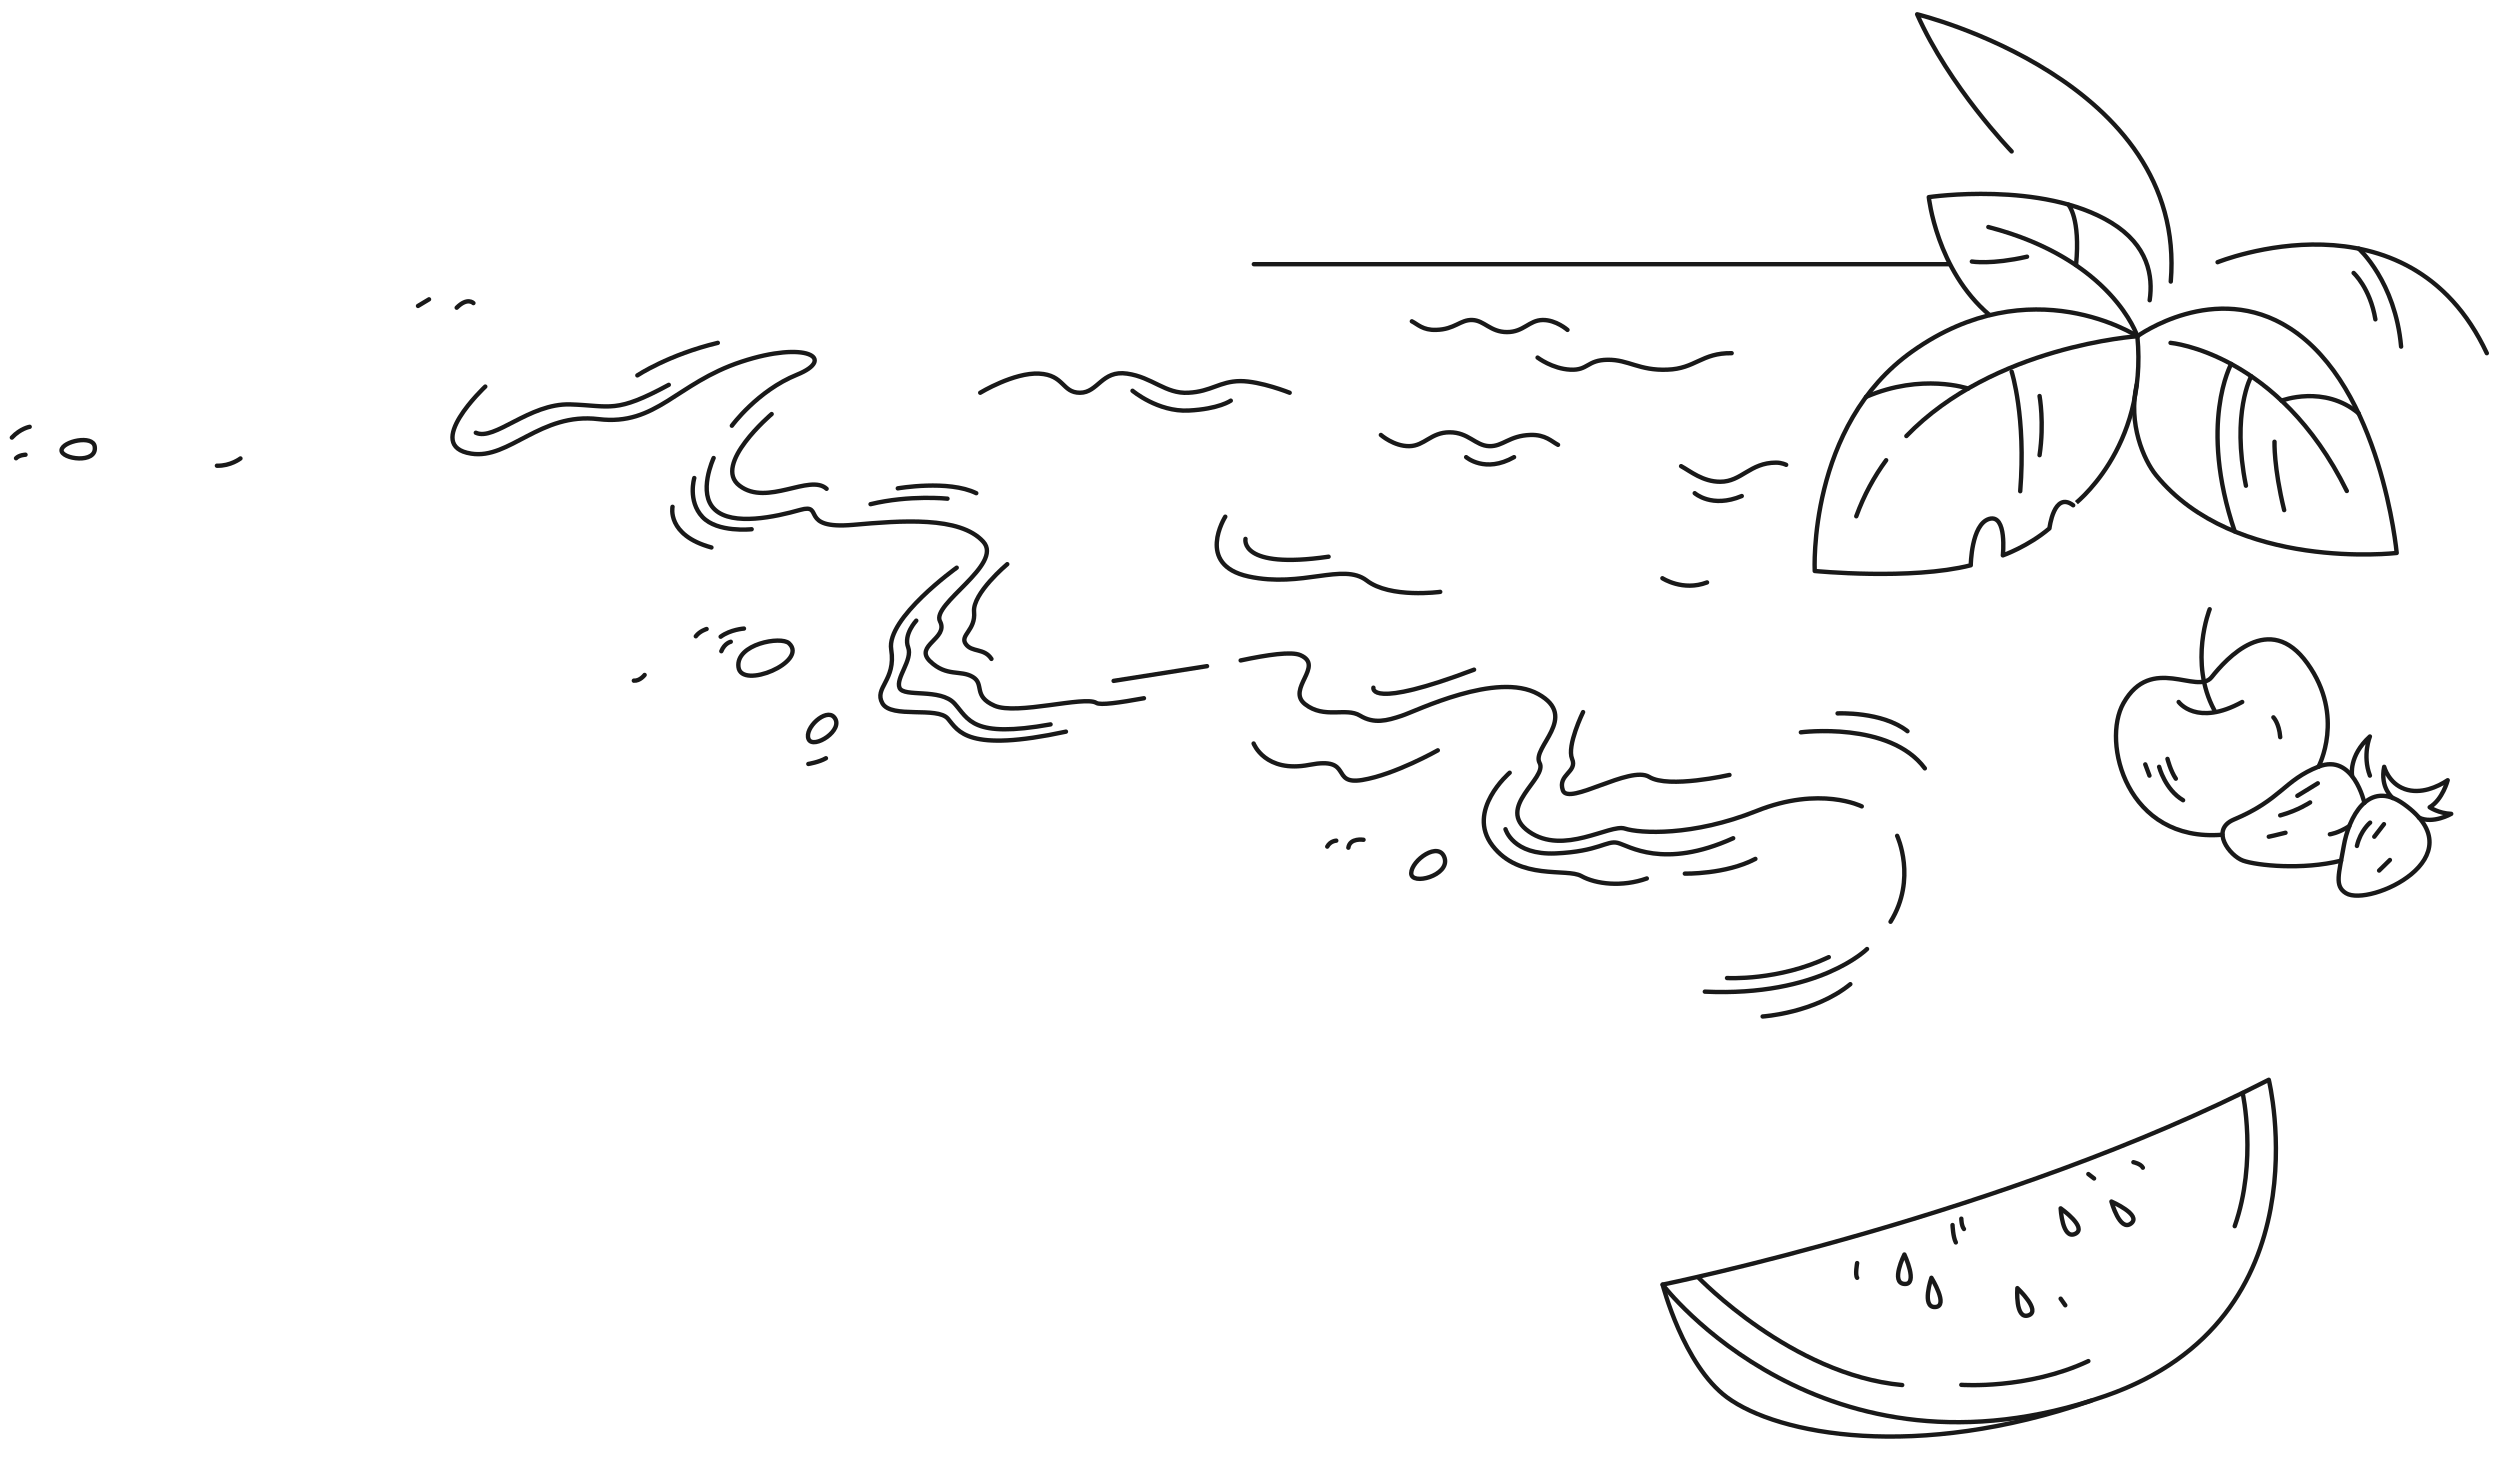 <?xml version="1.0" encoding="UTF-8"?> <!-- Generator: Adobe Illustrator 21.1.0, SVG Export Plug-In . SVG Version: 6.00 Build 0) --> <svg xmlns="http://www.w3.org/2000/svg" xmlns:xlink="http://www.w3.org/1999/xlink" x="0px" y="0px" viewBox="0 0 1137.5 665.1" style="enable-background:new 0 0 1137.5 665.1;" xml:space="preserve"> <style type="text/css"> .st0{fill:none;stroke:#191919;stroke-width:2;stroke-linecap:round;stroke-linejoin:round;stroke-miterlimit:10;} .st1{fill:url(#SVGID_1_);stroke:#191919;stroke-width:2;stroke-linecap:round;stroke-linejoin:round;stroke-miterlimit:10;} .st2{fill:#191919;} .st3{fill:url(#SVGID_2_);stroke:#191919;stroke-width:2;stroke-linecap:round;stroke-linejoin:round;stroke-miterlimit:10;} .st4{fill:none;stroke:#191919;stroke-width:3;stroke-linecap:round;stroke-linejoin:round;stroke-miterlimit:10;} .st5{fill:none;stroke:#191919;stroke-width:2;stroke-linecap:round;stroke-linejoin:round;} .st6{fill:none;stroke:#191919;stroke-width:2;stroke-linecap:round;stroke-linejoin:round;stroke-dasharray:15.052,15.052;} .st7{fill:none;stroke:#191919;stroke-width:2;stroke-linecap:round;stroke-linejoin:round;stroke-dasharray:14.991,14.991;} </style> <g id="Layer_2"> </g> <g id="Layer_1"> </g> <g id="Layer_3"> <line class="st0" x1="570.5" y1="120.2" x2="886.8" y2="120.2"></line> <path class="st0" d="M564.5,300.5c12.3-2.6,23.1-4.2,27.2-2.4c11.1,4.9-6.6,15.4,2.1,22.3c8.8,6.9,18.6,1.3,25,5.2 s12.3,2.3,18.9,0.1c6.6-2.1,43.3-20.4,62.2-9.9c18.9,10.5-3.2,24.3,0.6,31.3c3.9,7-20.5,20.3-4.8,31.3s36.8-3.6,43.6-1.4 c6.8,2.2,30.9,3.6,59.9-8s47.9-2.1,47.9-2.1"></path> <path class="st0" d="M520.5,317.7c-11.1,2-19.9,3.3-21.7,2.1c-5.3-3.3-36.3,5.7-46.3,1.3c-10-4.4-4.4-9.8-9.9-13.1 c-5.5-3.3-11.9,0.1-19.4-7.1c-7.5-7.2,8.6-10.4,4.5-18.2c-4.1-7.8,29-25.9,19.7-36.2c-10.6-11.8-37.5-9.6-59.2-7.7 c-25.1,2.2-12.8-10-24.1-6.8c-11.3,3.2-30.7,7.4-38.8-0.1c-8.1-7.4-0.6-23.5-0.6-23.5"></path> <path class="st0" d="M446,178.7c0,0,15.3-9.3,26.8-8.7s10.4,8.7,18.6,8.7s9.9-10.4,21.4-8.7c11.5,1.6,17.5,9.3,27.9,8.7 c10.4-0.5,14.2-5.2,23.6-5.3c9.3,0,22.5,5.3,22.5,5.3"></path> <path class="st0" d="M628.3,197.9c0,0,5.9,5.2,12.9,5.1c7-0.1,9.8-6.3,18.4-6.3c8.6,0,11.7,6.1,18,6.3s9-4.8,18.8-5.1 c6.8-0.2,9.6,3,12.5,4.5"></path> <path class="st0" d="M435.3,258.3c0,0-32.1,23-29.8,37.2c2.3,14.2-8,17.4-4,24.5s25,1.3,29.8,7s8.7,15.6,53.7,5.9"></path> <path class="st0" d="M458.3,256.7c0,0-15.9,13.3-15.1,21.7c0.8,8.4-6.6,10.6-3.8,14.6c2.8,4,8.4,1.7,11.7,6.8"></path> <line class="st0" x1="506.7" y1="309.8" x2="549.2" y2="303.1"></line> <path class="st0" d="M624.9,312.9c0,0-2.5,10.1,45.8-8.2"></path> <path class="st0" d="M720.3,324c0,0-7.5,15.3-5,21.3c2.6,6-6.7,7.1-4.2,14.3s30.6-11.5,39.3-6.1s36.5-0.9,36.5-0.9"></path> <path class="st0" d="M686.9,351.6c0,0-20.1,17.2-7.8,33.2c12.3,16,33.8,10.1,40.4,13.8c6.6,3.7,18.6,5.1,29.8,1.1"></path> <path class="st0" d="M333,193.7c0,0,11.6-15.9,29.6-23.2c18-7.3,4.4-15.7-25.3-5.9c-29.7,9.8-38.5,29.3-65,26.1 c-26.5-3.2-40.5,18.5-57.9,15.7c-22.4-3.5,6.4-30.5,6.4-30.5"></path> <path class="st0" d="M351.1,188.4c0,0-27.2,23.1-14.6,32.6c12.5,9.6,32-5.6,39.6,1.4"></path> <path class="st0" d="M408.5,222.2c0,0,23-4,35.7,2.2"></path> <path class="st0" d="M819.4,333.2c0,0,40.4-5.2,56.4,16.4"></path> <path class="st0" d="M836.1,324.6c0,0,20.3-1,31.8,8.1"></path> <path class="st0" d="M764.9,212.1c4.2,2.3,9.9,7.1,17.8,7.1c9.7,0,13.5-8.7,25.4-8.7c2.7,0,4.6,1,4.6,1"></path> <path class="st0" d="M771.1,224.4c0,0,7.8,7,21.4,1.3"></path> <path class="st0" d="M515.3,177.8c0,0,11.5,9.7,25.5,9c13.9-0.7,19.2-4.5,19.2-4.5"></path> <path class="st0" d="M699.6,162.7c0,0,6.7,5.1,14.9,5.5s7.5-4.4,17-4.5c9.5-0.1,14.3,5,27.1,4.5c12.8-0.4,15.6-7.7,29.3-7.5"></path> <path class="st0" d="M766.6,397.5c0,0,18.6,0.4,32.1-6.7"></path> <path class="st0" d="M849.5,431.8c0,0-21.8,21.8-73.8,19.4"></path> <path class="st0" d="M802,462.5c0,0,23.7-1.5,39.9-14.7"></path> <path class="st0" d="M685,377.3c0,0,3.3,11.9,22.9,11c19.6-0.9,23.1-6,28.1-4.8s20.8,12.3,52.6-2.1"></path> <path class="st0" d="M785.8,445c0,0,23.3,1.4,46.3-9.5"></path> <path class="st0" d="M416.9,282.4c0,0-5.9,6.3-3.7,12.1s-5.8,14-3.9,18.5c1.9,4.4,18.5,0,25,7.1c6.5,7.2,7.8,15.9,43.7,9.5"></path> <path class="st0" d="M431.1,226.9c0,0-17.2-1.8-35,2.5"></path> <path class="st0" d="M570.4,338.3c0,0,5.2,13.6,25.4,9.7c20.2-3.9,9.2,9.3,24,6.9s34.4-13.5,34.4-13.5"></path> <path class="st0" d="M216.5,196.9c8.5,3.9,24.2-13.4,42.9-12.9c18.7,0.6,20.5,4.3,44.9-8.9"></path> <path class="st0" d="M290,170.8c0,0,14.1-9.4,36.6-14.8"></path> <path class="st0" d="M306,230.6c0,0-2.8,12.9,17.7,18.5"></path> <path class="st0" d="M315.9,217.5c0,0-3.1,10.4,3.7,17.7c6.8,7.3,22.4,5.6,22.4,5.6"></path> <path class="st0" d="M667.1,208c0,0,8.6,7.5,21.8,0"></path> <path class="st0" d="M756.4,263.1c0,0,9.3,6.1,20.3,1.9"></path> <path class="st0" d="M978.1,136.6c1.6-10.9-0.6-25-17.5-35.3c-31.5-19.2-83-11.6-83-11.6s3.5,33.2,27.6,53.6"></path> <path class="st0" d="M972.5,153c0,0,35.2-25.6,69.3-3.7c41.7,26.7,48.7,102.3,48.7,102.3s-73.7,8.6-109.5-35.4 c-5.6-6.9-12.8-23.5-8.8-41.2"></path> <path class="st0" d="M972.5,153c0,0-48.2-31.5-102.3,6.8c-47.8,33.8-44.5,100-44.5,100s43.8,4.3,71-2.6c0,0,0.2-18.7,8.4-21.1 c8.2-2.3,6.2,16.6,6.2,16.6s11.6-4.1,21.2-12.3c0,0,2-17.1,10.8-10.5C943.2,230,977.4,204.5,972.5,153z"></path> <path class="st0" d="M972.5,153c0,0-11.3-35.1-67.8-49.7"></path> <path class="st0" d="M867.4,198.4c39.7-41.1,105.1-45.4,105.1-45.4"></path> <path class="st0" d="M844.6,234.9c3.5-9.6,8.1-18,13.6-25.5"></path> <path class="st0" d="M987.6,156c0,0,49.1,4.4,80.2,67.4"></path> <path class="st0" d="M915.3,169.1c0,0,6.6,20.6,3.9,54.4"></path> <path class="st0" d="M895.5,176.8c0,0-21-7.2-46.5,3.8"></path> <path class="st0" d="M928,180.2c0,0,2.2,12.2,0,26.9"></path> <path class="st0" d="M1015.2,165.6c0,0-15,27.1,1.6,76.2"></path> <path class="st0" d="M1024.3,171.2c0,0-9.1,16.5-2.4,49.8"></path> <path class="st0" d="M1038.1,182.3c0,0,19.4-7.4,35.1,5.8"></path> <path class="st0" d="M1034.9,201c0,0-0.4,11.5,4.4,31.1"></path> <path class="st0" d="M941.1,93.1c0,0,5.6,6,3.5,27.5"></path> <path class="st0" d="M897.2,119c0,0,8.9,1.5,25.1-2.2"></path> <path class="st0" d="M1093.8,365.9c-16.4-11.8-25.2,6.3-27.4,19.1c-2.2,12.8-4.3,18.1,1,21.4C1078,412.9,1127.6,390.1,1093.8,365.9 z"></path> <path class="st0" d="M1088.7,363.1c0,0-5.9-4.6-3.9-14.2c0,0,2,7.5,9.3,10.1c7.3,2.6,15.1-1,19.6-4c0,0-2.3,8.8-8.2,12.3 c0,0,4.1,2.8,9.8,3c0,0-8.3,4.8-14.7,1.7"></path> <path class="st0" d="M1078.4,374.3c0,0-4.4,3.6-6,10.6"></path> <line class="st0" x1="1080.3" y1="380.7" x2="1084.7" y2="375"></line> <line class="st0" x1="1087.4" y1="391.3" x2="1082.5" y2="396.1"></line> <path class="st0" d="M1075.8,365.3c0,0-5-22.7-20.8-16.5c-15.8,6.2-17.1,15.1-38.6,24.1c-11,4.7-1.9,16.5,4.2,18.7 c6.3,2.2,26.9,4.4,44.6,0"></path> <path class="st0" d="M1070.2,352.9c0,0-1.7-8.9,8.1-17.8c0,0-3.5,8.5,0,17.8"></path> <line class="st0" x1="1054.6" y1="356.4" x2="1045.3" y2="362.1"></line> <path class="st0" d="M1051.1,365.1c0,0-5.5,3.7-13.6,5.9"></path> <path class="st0" d="M1060.1,379.6c0,0,3.6-0.4,8.8-3.7"></path> <path class="st0" d="M1032.3,380.7c0,0,3.8-0.8,7.6-1.8"></path> <path class="st0" d="M713.2,150.1c0,0-5.2-4.6-11.3-4.5c-6.2,0.1-8.6,5.5-16.2,5.5c-7.6,0-10.3-5.3-15.8-5.5 c-5.5-0.2-7.9,4.3-16.5,4.5c-6,0.2-8.4-2.6-11-3.9"></path> <path class="st0" d="M359,292.7c-3.6-3.4-24.3,0.3-23,10.8C337.2,314,368,301.1,359,292.7z"></path> <path class="st0" d="M379.5,326.3c-3.7-4.2-13.7,5-11.6,10C370,341.2,384.5,332,379.5,326.3z"></path> <path class="st0" d="M43.1,203.2c-0.8-5.5-14.7-2.4-15.1,1.6C27.7,208.9,44.3,211.3,43.1,203.2z"></path> <path class="st0" d="M657.3,390.4c-2.5-8-15.1,1-15.2,6.9C642,403.1,659.7,398.4,657.3,390.4z"></path> <path class="st0" d="M338.5,286c0,0-6.1,0.4-10.6,3.7"></path> <path class="st0" d="M321.5,286.2c0,0-3.1,0.9-4.9,3.3"></path> <path class="st0" d="M293.3,307.1c0,0-2.1,2.8-4.9,2.6"></path> <path class="st0" d="M11.6,206.9c0,0-2.9,0.1-4.3,1.6"></path> <path class="st0" d="M332.5,292c0,0-2.8,0.6-4.3,4.3"></path> <path class="st0" d="M367.8,347.6c0,0,4.9-0.8,8-2.6"></path> <path class="st0" d="M13.5,194.2c0,0-4.2,0.7-8.1,4.9"></path> <path class="st0" d="M620.4,382.1c0,0-6.2-1-6.9,3.6"></path> <path class="st0" d="M608,382.5c0,0-2.7,0.1-4.1,2.7"></path> <path class="st0" d="M215.4,137.9c0,0-2.7-2.8-7.6,2.1"></path> <line class="st0" x1="195.2" y1="136.2" x2="190.2" y2="139.2"></line> <path class="st0" d="M1054.9,348.9c0,0,12.3-22.9-5-47c-17.3-24.2-37-2.1-43.6,6.2c-6.6,8.3-27.4-10.6-40.1,11.8 c-10.1,17.7,1.3,63.5,45,59.9"></path> <path class="st0" d="M1005.4,277.2c0,0-9.6,24.2,2.1,45.9"></path> <path class="st0" d="M991.3,319.4c0,0,8.2,11.4,28.9,0"></path> <line class="st0" x1="976.1" y1="347.8" x2="978" y2="352.9"></line> <path class="st0" d="M982.4,348.9c0,0,2.7,10.4,10.9,15.2"></path> <path class="st0" d="M986.2,345.3c0,0,1.4,5.5,3.8,9"></path> <path class="st0" d="M1034.4,326.4c0,0,2.6,2.6,3.1,9"></path> <path class="st0" d="M557.5,235.1c0,0-13.8,21.9,10.6,27.2c24.4,5.3,42.9-6.4,53.7,1.8c10.7,8.3,33.5,5.2,33.5,5.2"></path> <path class="st0" d="M566.7,245.2c0,0-3,14,37.8,8.1"></path> <path class="st0" d="M915.3,68.9c0,0-28.5-29.6-43-62.4c0,0,123,29.8,115.4,121.6"></path> <path class="st0" d="M1009,119.3c0,0,86.7-35.1,122.5,41.4"></path> <path class="st0" d="M1073.2,113.1c0,0,16.7,15,19.3,44.6"></path> <path class="st0" d="M1070.9,124.2c0,0,7.5,6.8,9.9,21.1"></path> <path class="st0" d="M109.4,208.6c0,0-4.5,3.5-10.7,3.3"></path> <path class="st0" d="M863.2,380.3c0,0,9.1,19.6-3,39.1"></path> <path class="st0" d="M756.5,584.5c0,0,156.5-32,275.8-93.2c0,0,26.9,108.7-74.2,143.8C829,680,756.5,584.5,756.5,584.5z"></path> <path class="st0" d="M772.9,581.4c0,0,42.4,44.2,92.6,48.8"></path> <path class="st0" d="M892.4,630.1c0,0,30.2,2.2,57.8-10.8"></path> <path class="st0" d="M1020.4,497.3c0,0,6.8,30.9-3.6,60.6"></path> <path class="st0" d="M866.5,570.8c0,0-6.5,12.9,0,13.4C873,584.7,866.5,570.8,866.5,570.8z"></path> <path class="st0" d="M878.8,581.4c0,0-4.7,13.6,1.7,13.3S878.8,581.4,878.8,581.4z"></path> <path class="st0" d="M917.9,586.1c0,0-1.1,14.4,5,12.4C929,596.5,917.9,586.1,917.9,586.1z"></path> <path class="st0" d="M937.6,549.8c0,0,0.7,14.4,6.6,11.6C950.1,558.6,937.6,549.8,937.6,549.8z"></path> <path class="st0" d="M960.7,546.7c0,0,3.8,13.9,8.9,10C974.7,552.8,960.7,546.7,960.7,546.7z"></path> <path class="st0" d="M888.4,557.4c0,0,0.2,5.4,1.5,7.9"></path> <path class="st0" d="M892.4,554.5c0,0,0,3.2,1.2,4.7"></path> <path class="st0" d="M845,574.7c0,0-1,5.4,0,6.7"></path> <path class="st0" d="M970.7,528.8c0,0,3.4,0.7,4.3,2.5"></path> <line class="st0" x1="950.2" y1="534.2" x2="952.8" y2="536.2"></line> <line class="st0" x1="937.6" y1="590.9" x2="939.7" y2="593.9"></line> <path class="st0" d="M756.5,584.5c0,0,9.4,36.6,29.3,51.3c23.3,17.1,86.1,29,165.7,1.5"></path> </g> </svg> 